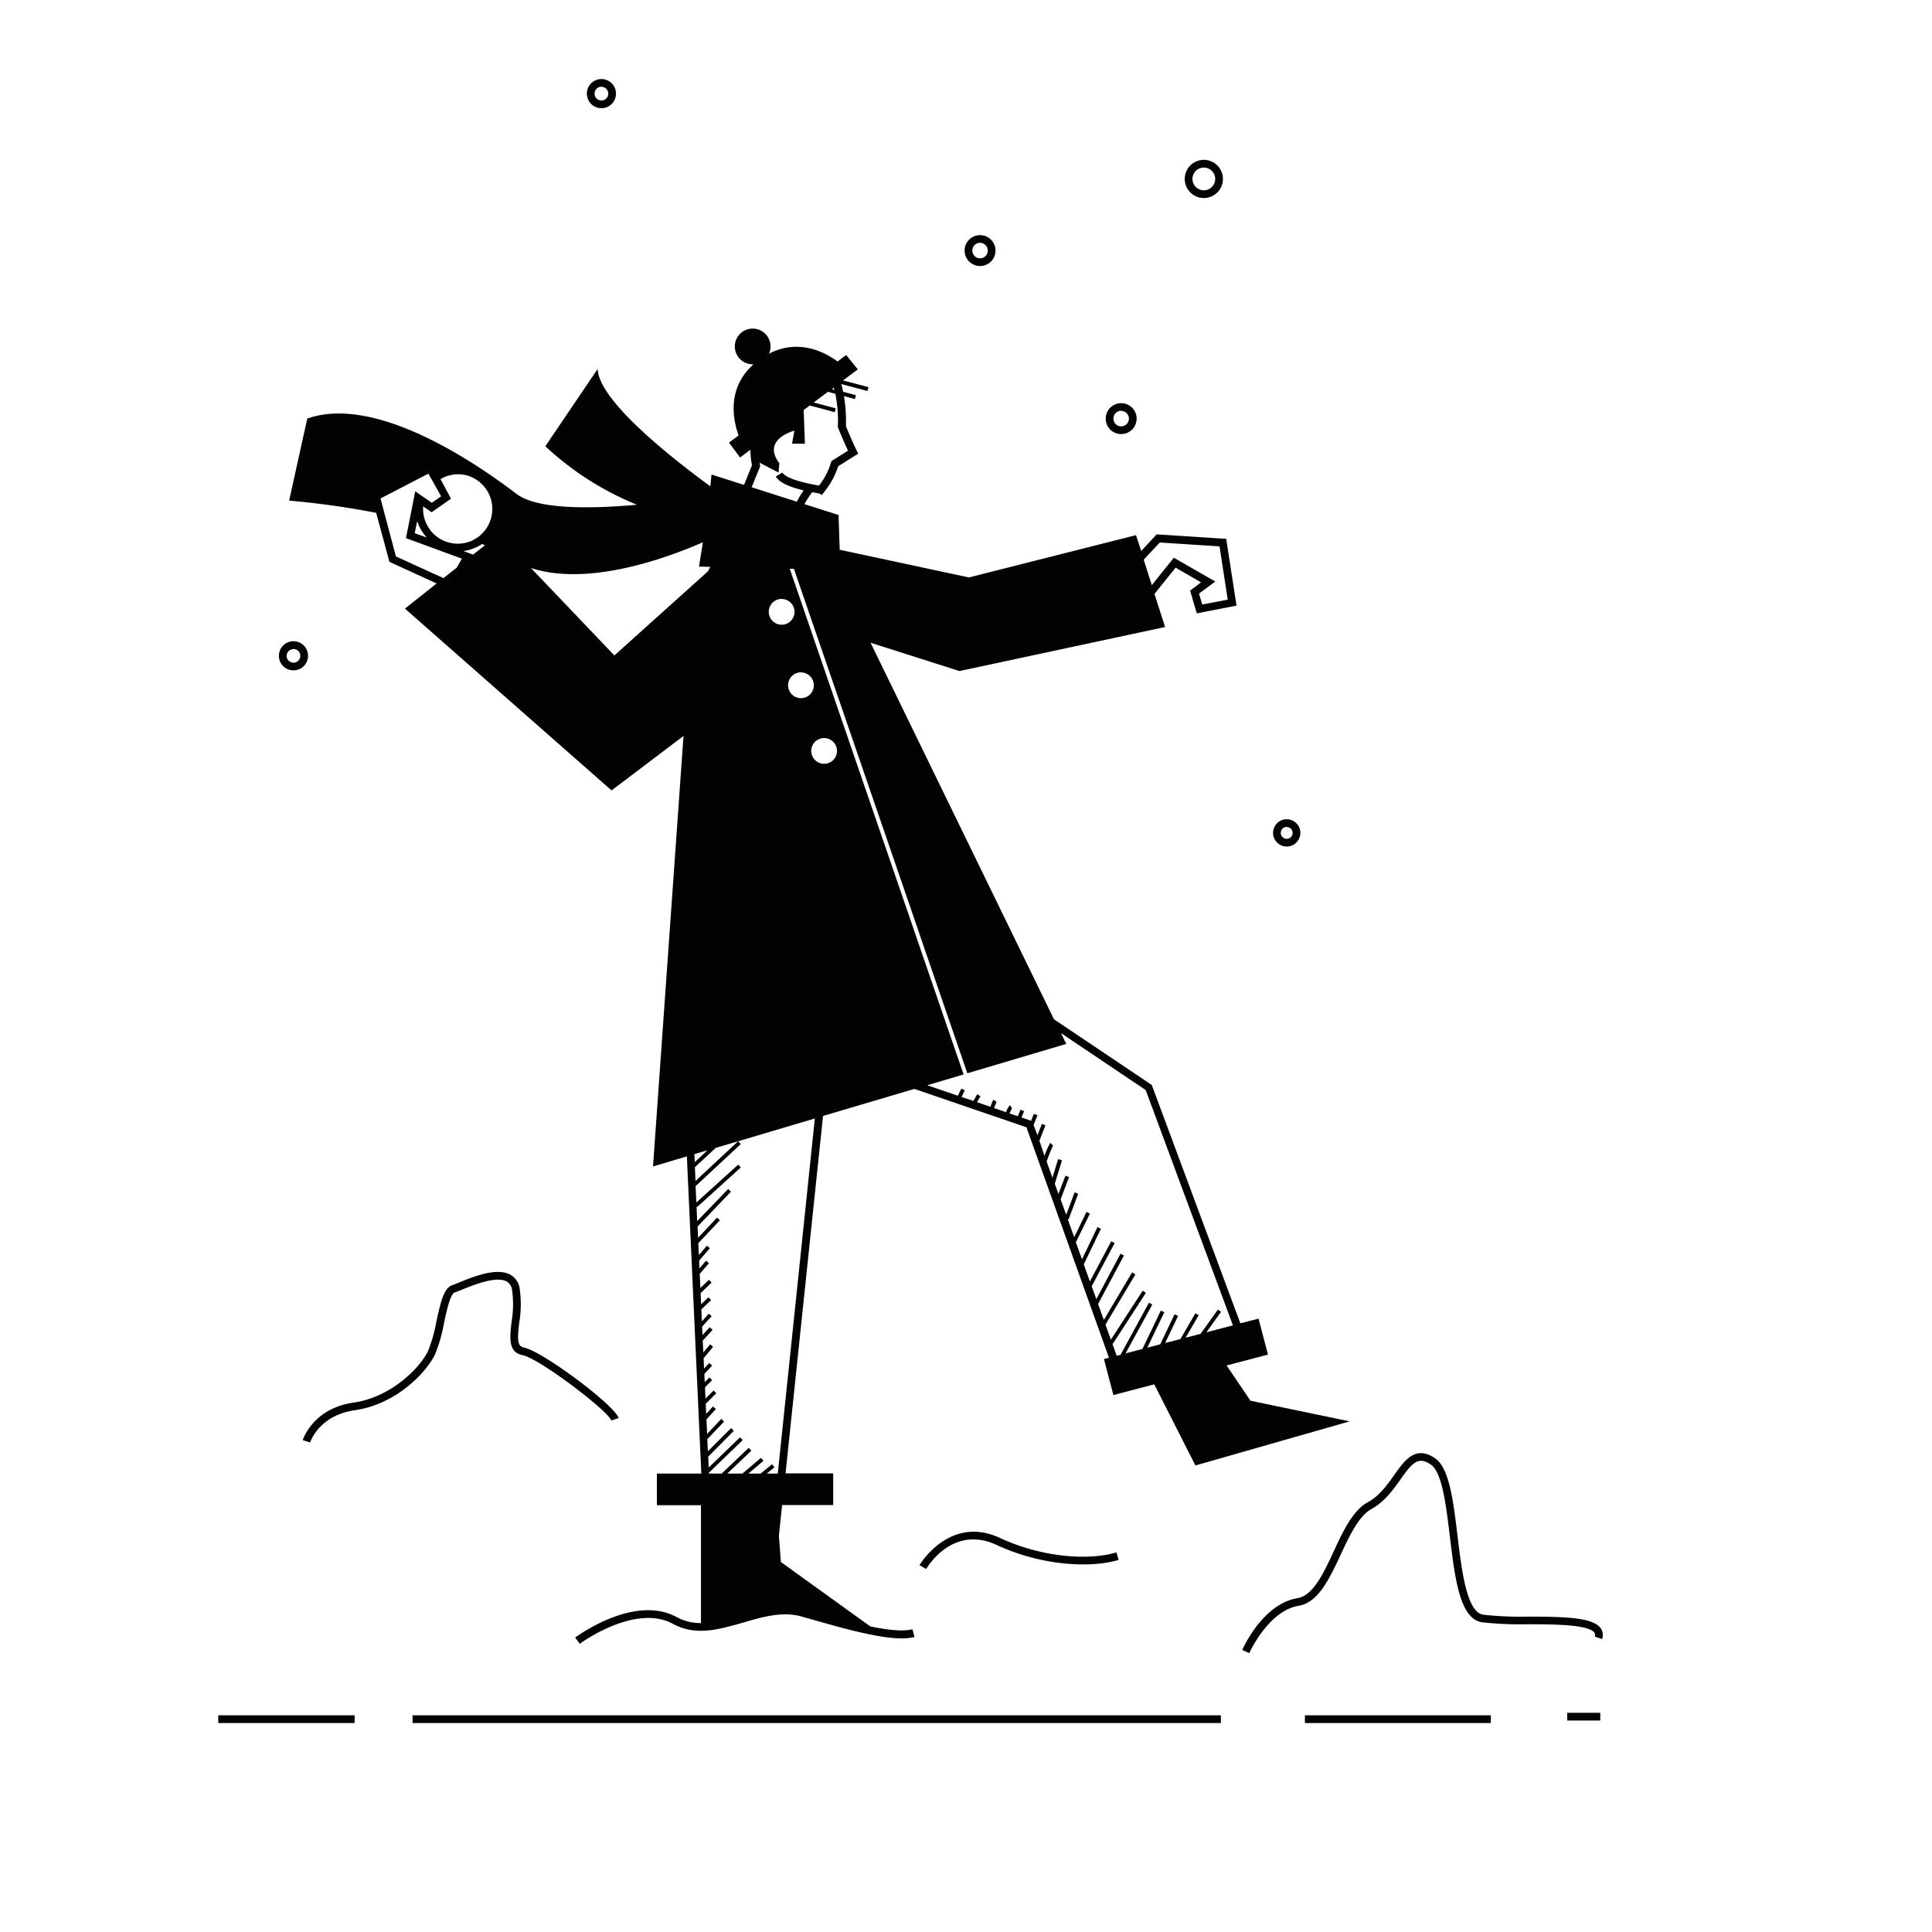 <svg xmlns="http://www.w3.org/2000/svg" viewBox="0 0 500 500"><title>Mesa de trabajo 51</title><g id="Capa_2" data-name="Capa 2"><rect x="106.77" y="443.92" width="209.19" height="2" fill="#020201"/><rect x="337.71" y="443.92" width="48.12" height="2" fill="#020201"/><rect x="405.6" y="443.27" width="8.55" height="2" fill="#020201"/><rect x="56.49" y="443.92" width="35.29" height="2" fill="#020201"/><path d="M75.94,173.49a3.77,3.77,0,1,0-3.76-3.77A3.76,3.76,0,0,0,75.94,173.49Zm0-5.53a1.77,1.77,0,1,1-1.76,1.76A1.76,1.76,0,0,1,75.94,168Z" fill="#020201"/><path d="M311.54,51.25a4.94,4.94,0,1,0-4.93-4.94A4.94,4.94,0,0,0,311.54,51.25Zm0-7.88a2.94,2.94,0,1,1-2.93,2.94A2.94,2.94,0,0,1,311.54,43.37Z" fill="#020201"/><path d="M253.64,68.85a4,4,0,1,0-4-4A4,4,0,0,0,253.64,68.85Zm0-6a2,2,0,1,1-2,2A2,2,0,0,1,253.64,62.83Z" fill="#020201"/><path d="M333,219.08a3.53,3.53,0,1,0-3.53-3.53A3.53,3.53,0,0,0,333,219.08Zm0-5.05a1.53,1.53,0,1,1-1.53,1.52A1.52,1.52,0,0,1,333,214Z" fill="#020201"/><path d="M290.16,112.34a4,4,0,1,0-4-4A4,4,0,0,0,290.16,112.34Zm0-6a2,2,0,1,1-2,2A2,2,0,0,1,290.16,106.31Z" fill="#020201"/><path d="M155.64,28a3.77,3.77,0,1,0-3.76-3.76A3.77,3.77,0,0,0,155.64,28Zm0-5.53a1.77,1.77,0,1,1-1.76,1.77A1.77,1.77,0,0,1,155.64,22.44Z" fill="#020201"/><path d="M258.74,398c-13-6-20.7,6.93-20.77,7.06l.86.5.87.5c0-.06.15-.26.36-.57,1.52-2.28,7.79-10.31,17.84-5.67a54.67,54.67,0,0,0,12.24,4c7.81,1.57,14.91,1.25,19.36-.12l-.3-1-.29-.95C282.54,403.75,270.38,403.41,258.74,398Z" fill="#020201"/><path d="M100.78,145.4,113,151l-8.2,6.51,53.47,47.05,18.62-14.09L169,301.87l8.76-2.6,3.74,82.09H170v8.19h11.41v30.5a12.94,12.94,0,0,1-6.3-1.55c-10.89-5.94-25.64,4.84-26.26,5.3l1.19,1.61s.47-.35,1.24-.85c3.69-2.39,14.79-8.72,22.87-4.31,4.32,2.36,8.79,2.05,13.22,1,1.66-.38,3.32-.86,5-1.34,5-1.46,10.25-3,15.28-1.5,3.55,1,7,2,10.16,2.84,2.49.66,4.84,1.23,7,1.67h0c5.06,1.06,9.18,1.45,11.86.72l-.27-1-.26-1c-2.36.64-6.35.21-10.9-.72h0l-23.15-16.67-.51-6.8v0l.83-7.95h13.22v-8.19H203.3L213,288.81l23.64-7,29,9.93L287,351.39l-1.3.34,2.45,9.31,10.57-2.78,10.65,21,39.92-11.41-25.67-5.34-6.17-9.13,10.7-2.81-2.44-9.3L321,342.47l-22.92-61.68-25.31-17h0L225.3,166.34l23,7.33,53.22-11.4-2.74-8.56,5.46-6.8,6.59,3.8L308,152.84l1.72,5.9,10.29-2-2.67-17.29-18-1.16-4,4.32L294,138.5l-43.25,10.94-33.26-7.13-.17.07-.31-9.1-8.82-2.81a24.54,24.54,0,0,1,2-3.09l1.38.25.48.08.65.41.55-.74a20.33,20.33,0,0,0,3.66-6.7l5.21-3.29-.42-.81s-1-1.93-2.78-6.31a37.76,37.76,0,0,0-.51-7.76l2.86.76.26-1-3.33-.88c-.17-.82-.34-1.48-.47-2l6.77,1.8.26-1-6.58-1.74,3.82-2.85L219,91.87l-2.24,1.67c-3.6-2.61-10.25-5.89-17.75-2a4.56,4.56,0,0,0,.4-1.88,4.62,4.62,0,1,0-4.62,4.62h.23c-7.14,6.33-5.2,14.76-3.87,18.41l-2.49,1.86,2.88,3.85,2.67-2a21.37,21.37,0,0,0,.4,4l-2.06,5.09-8.41-2.68-.3,3.05c-9.66-7.05-28.9-22.11-29.17-30.37l-13.54,20a77.62,77.62,0,0,0,23.71,15.14c-12.27,1.1-25.91,1.21-31.17-2.81-10.47-8-36.46-25.76-54.15-19.49l-4.69,21.23a216.53,216.53,0,0,1,22.52,3.16Zm199.38-5,15.45,1,2.13,13.79-6.61,1.26-.82-2.83,4.2-3.12-10.72-6.17-5.7,7.1-2.1-6.59Zm-185.39,9.22L102.46,144l-2.88-10.83h0L98.48,129l12.39-6.42.46.83.51.89.5.9,1.83,3.24-2.41,1.68L110,128.91l-.86-.59-.85-.59-.83-.58L106,134.57l-.94,4.7,14.48,5.31-1.33,2.32Zm7-26.25a9,9,0,0,1,.64,16.41,3,3,0,0,1-.36.18,8.9,8.9,0,0,1-6.87.11,8.8,8.8,0,0,1-4.71-4.31,4,4,0,0,1-.23-.46,9.07,9.07,0,0,1-.73-4.25l2.2,1.52,5-3.51L114,124a7.29,7.29,0,0,1,1-.52,9.1,9.1,0,0,1,3.57-.74A9,9,0,0,1,121.82,123.36ZM108.08,135.1a8.94,8.94,0,0,0,.37,1,11,11,0,0,0,2,3L107.33,138l.58-2.92Zm14.35,8.43-2.52-.92a11.12,11.12,0,0,0,3-.83,10.51,10.51,0,0,0,1.86-1l.74.34Zm57.28,155.16h0l3.39-1-3.3,3.07Zm21.58,82.67h-2.85l2-1.64-.64-.77-2.94,2.41h-3.18l3.91-3.3-.65-.77-4.81,4.07h-3.91l6.24-5.94-.69-.72-7,6.66h-3.3l0-.38.08.08,8.67-8.37-.7-.72-8.1,7.82-.13-2.8,6.62-6.69-.71-.7-6,6-.15-3.13,4.34-4.57-.72-.69L183,371.1l-.17-3.78h0l2.44-2.66-.74-.68-1.77,1.93-.12-2.61,2.73-2.73-.7-.71-2.09,2.09-.13-2.91,1.85-1.85-.7-.71-1.21,1.21-.1-2.12,2-2.14-.72-.68-1.36,1.43-.12-2.63,2.46-3-.77-.64-1.76,2.1-.14-3.08,2.54-2.76-.74-.68-1.87,2-.1-2.17h0l2.47-2.68-.74-.67-1.79,2-.14-3.11h0l2.53-2.41-.69-.72-1.9,1.81-.13-2.88,2.84-2.73-.69-.72-2.21,2.12-.17-3.66,2.39-2.76-.76-.65-1.7,2-.09-2,2.79-3.23-.76-.65-2.09,2.42-.14-3.07,5.58-5.93-.72-.69-4.93,5.22-.13-2.91h0l8.63-9-.72-.7-8,8.3-.18-3.85.17.19,11.29-10.22-.67-.74-10.83,9.8-.2-4.24,11.71-10.88-.69-.73L180,305.63l-.16-3.56,5.4-5h0l25.64-7.61Zm1-226.34a3.33,3.33,0,1,1-3.33,3.33A3.33,3.33,0,0,1,202.24,155Zm5,19a3.33,3.33,0,1,1-3.33,3.33A3.33,3.33,0,0,1,207.24,174Zm6,23.65a3.33,3.33,0,1,1,3.32-3.32A3.33,3.33,0,0,1,213.24,197.67Zm24.27,42.86.33,1,.53,1.54,11.93,34.69,25.6-7.59-1.36-2.8,21.92,14.74L319.08,343l-6.86,1.8,3.79-5.31-.81-.58-4.49,6.29-3.87,1,3.37-5.81-.86-.5-3.86,6.67-3.95,1,3.35-7-.91-.43-3.71,7.77-3.34.87,4.39-9.16-.9-.43-4.76,9.93-4.37,1.14,6.93-12.63-.88-.48L290,350.62l-1,.26-1.15-3.21.15.1,8.56-13.19-.84-.54-8.22,12.66-1.4-3.89,7.74-13-.86-.51-7.31,12.3-1.48-4.13h0l6.69-12.54-.89-.47-6.26,11.75-1.2-3.33h0l5.94-11.17-.88-.47-5.53,10.39-1.58-4.4,4.44-9.22-.9-.43-4,8.33-1.59-4.42,3.64-7.4-.89-.44L278,320.18l-1.68-4.67.23.08,2.49-6.65-.93-.35-2.18,5.8-1.44-4h0l2.18-5.76-.94-.35L273.93,309l-.95-2.65,1.87-6.07-1-.3-1.48,4.81-1.5-4.19h0a41.4,41.4,0,0,1,1.67-4.15l0,0-.37-.33-.36-.35a19,19,0,0,0-1.49,3.39L269,295.23l1.56-4-.93-.36-1.14,2.92-1-2.65h0l1-2.51-.92-.37-.72,1.8-2.5-.86.69-1.63-.92-.39-.71,1.7-2.12-.72a7.2,7.2,0,0,1,.64-1.35l-.28-.33,0-.05-.27-.42a4.75,4.75,0,0,0-1,1.82l-3.1-1.06a13.62,13.62,0,0,1,.63-1.61l-.83-.56a13.17,13.17,0,0,0-.75,1.84l-3.5-1.2.93-1.52-.85-.53-1,1.72-3.05-1,.82-1.75-.9-.42-.87,1.84-7.94-2.72,9.41-2.79-12.21-35.5-.34-1-.34-1-32.1-93.37,1.07,0Zm-22-140,.25-.19c0,.17.09.35.14.56l-.53-.14-.12,0Zm-18.82,20.13-.06-.3c0-.21-.08-.42-.11-.62l4.92,2.56.21-2.42c-4.73-6.21,3.89-8.43,3.89-8.43l-.61,3.38,1.64,0,1.69,0-.09-2.6-.23-6.12,1.57-1.17,2.75.73,3.72,1,.25-1-3.42-.91-2.28-.6,3.69-2.76.59.16,1.33.35a35.61,35.61,0,0,1,.65,8.46v.22l.09.2c1.22,3,2.08,4.86,2.53,5.84l-4.26,2.69-.12.33a18.3,18.3,0,0,1-3.11,6l-.11,0c-6.81-1.2-8.85-2.49-9.36-3.35l-.86.5-.86.51c1,1.75,4,2.84,7.2,3.6a27.64,27.64,0,0,0-1.76,2.93l-11.7-3.74Zm-14.84,19.74-1,6.23,2.89.07-.53,1.12L159,169.63,137.41,147C152.26,151.84,172.46,144.47,181.89,140.35Z" fill="#020201"/><path d="M414.25,421.38c-1.95-2.72-8.74-3-18.89-3a89.6,89.6,0,0,1-11.49-.49c-4.27-.65-5.54-11.17-6.67-20.44-1.08-9-2.11-17.48-5.75-20-5.07-3.56-7.91.44-10.65,4.31-1.8,2.54-3.85,5.43-6.79,7-3.92,2.13-6.43,7.53-8.86,12.76-2.6,5.6-5.29,11.4-9.36,12.08-9,1.5-14.09,12.93-14.3,13.41l1.83.81c.05-.11,4.88-10.93,12.79-12.25,5.12-.85,8-7.13,10.86-13.21,2.29-4.93,4.66-10,8-11.85s5.54-4.91,7.47-7.63c3-4.22,4.57-6.15,7.88-3.83,2.9,2,3.92,10.46,4.91,18.62,1.32,10.95,2.57,21.29,8.34,22.18a93.06,93.06,0,0,0,11.79.51c7,0,15.78.08,17.28,2.18a1,1,0,0,1,.08,1l1.89.64A3,3,0,0,0,414.25,421.38Z" fill="#020201"/><path d="M112.53,350.65a38.79,38.79,0,0,0,2.37-8.23c.69-3.18,1.63-7.53,2.75-7.91.43-.14,1-.39,1.81-.7,2.88-1.19,8.89-3.65,11.63-2.18a2.85,2.85,0,0,1,1.42,2.13,26.74,26.74,0,0,1-.11,8.29c-.48,4.07-.93,7.91,2.8,8.65,4.45.89,22.18,14.43,23,16.92l1.9-.63c-1.16-3.47-19.72-17.29-24.52-18.25-1.74-.35-1.71-2.14-1.2-6.45a28.29,28.29,0,0,0,.09-8.92,4.82,4.82,0,0,0-2.44-3.5c-3.58-1.92-9.69.59-13.34,2.09-.71.29-1.28.52-1.68.66-2.2.73-3,4.55-4.07,9.38a37.94,37.94,0,0,1-2.21,7.75c-2.35,4.69-9.86,11.9-19.21,13.24-10.48,1.5-13.06,9.39-13.17,9.72l1.91.6c.09-.29,2.35-7,11.54-8.34C102.45,363.45,110.16,355.38,112.53,350.65Z" fill="#020201"/></g></svg>